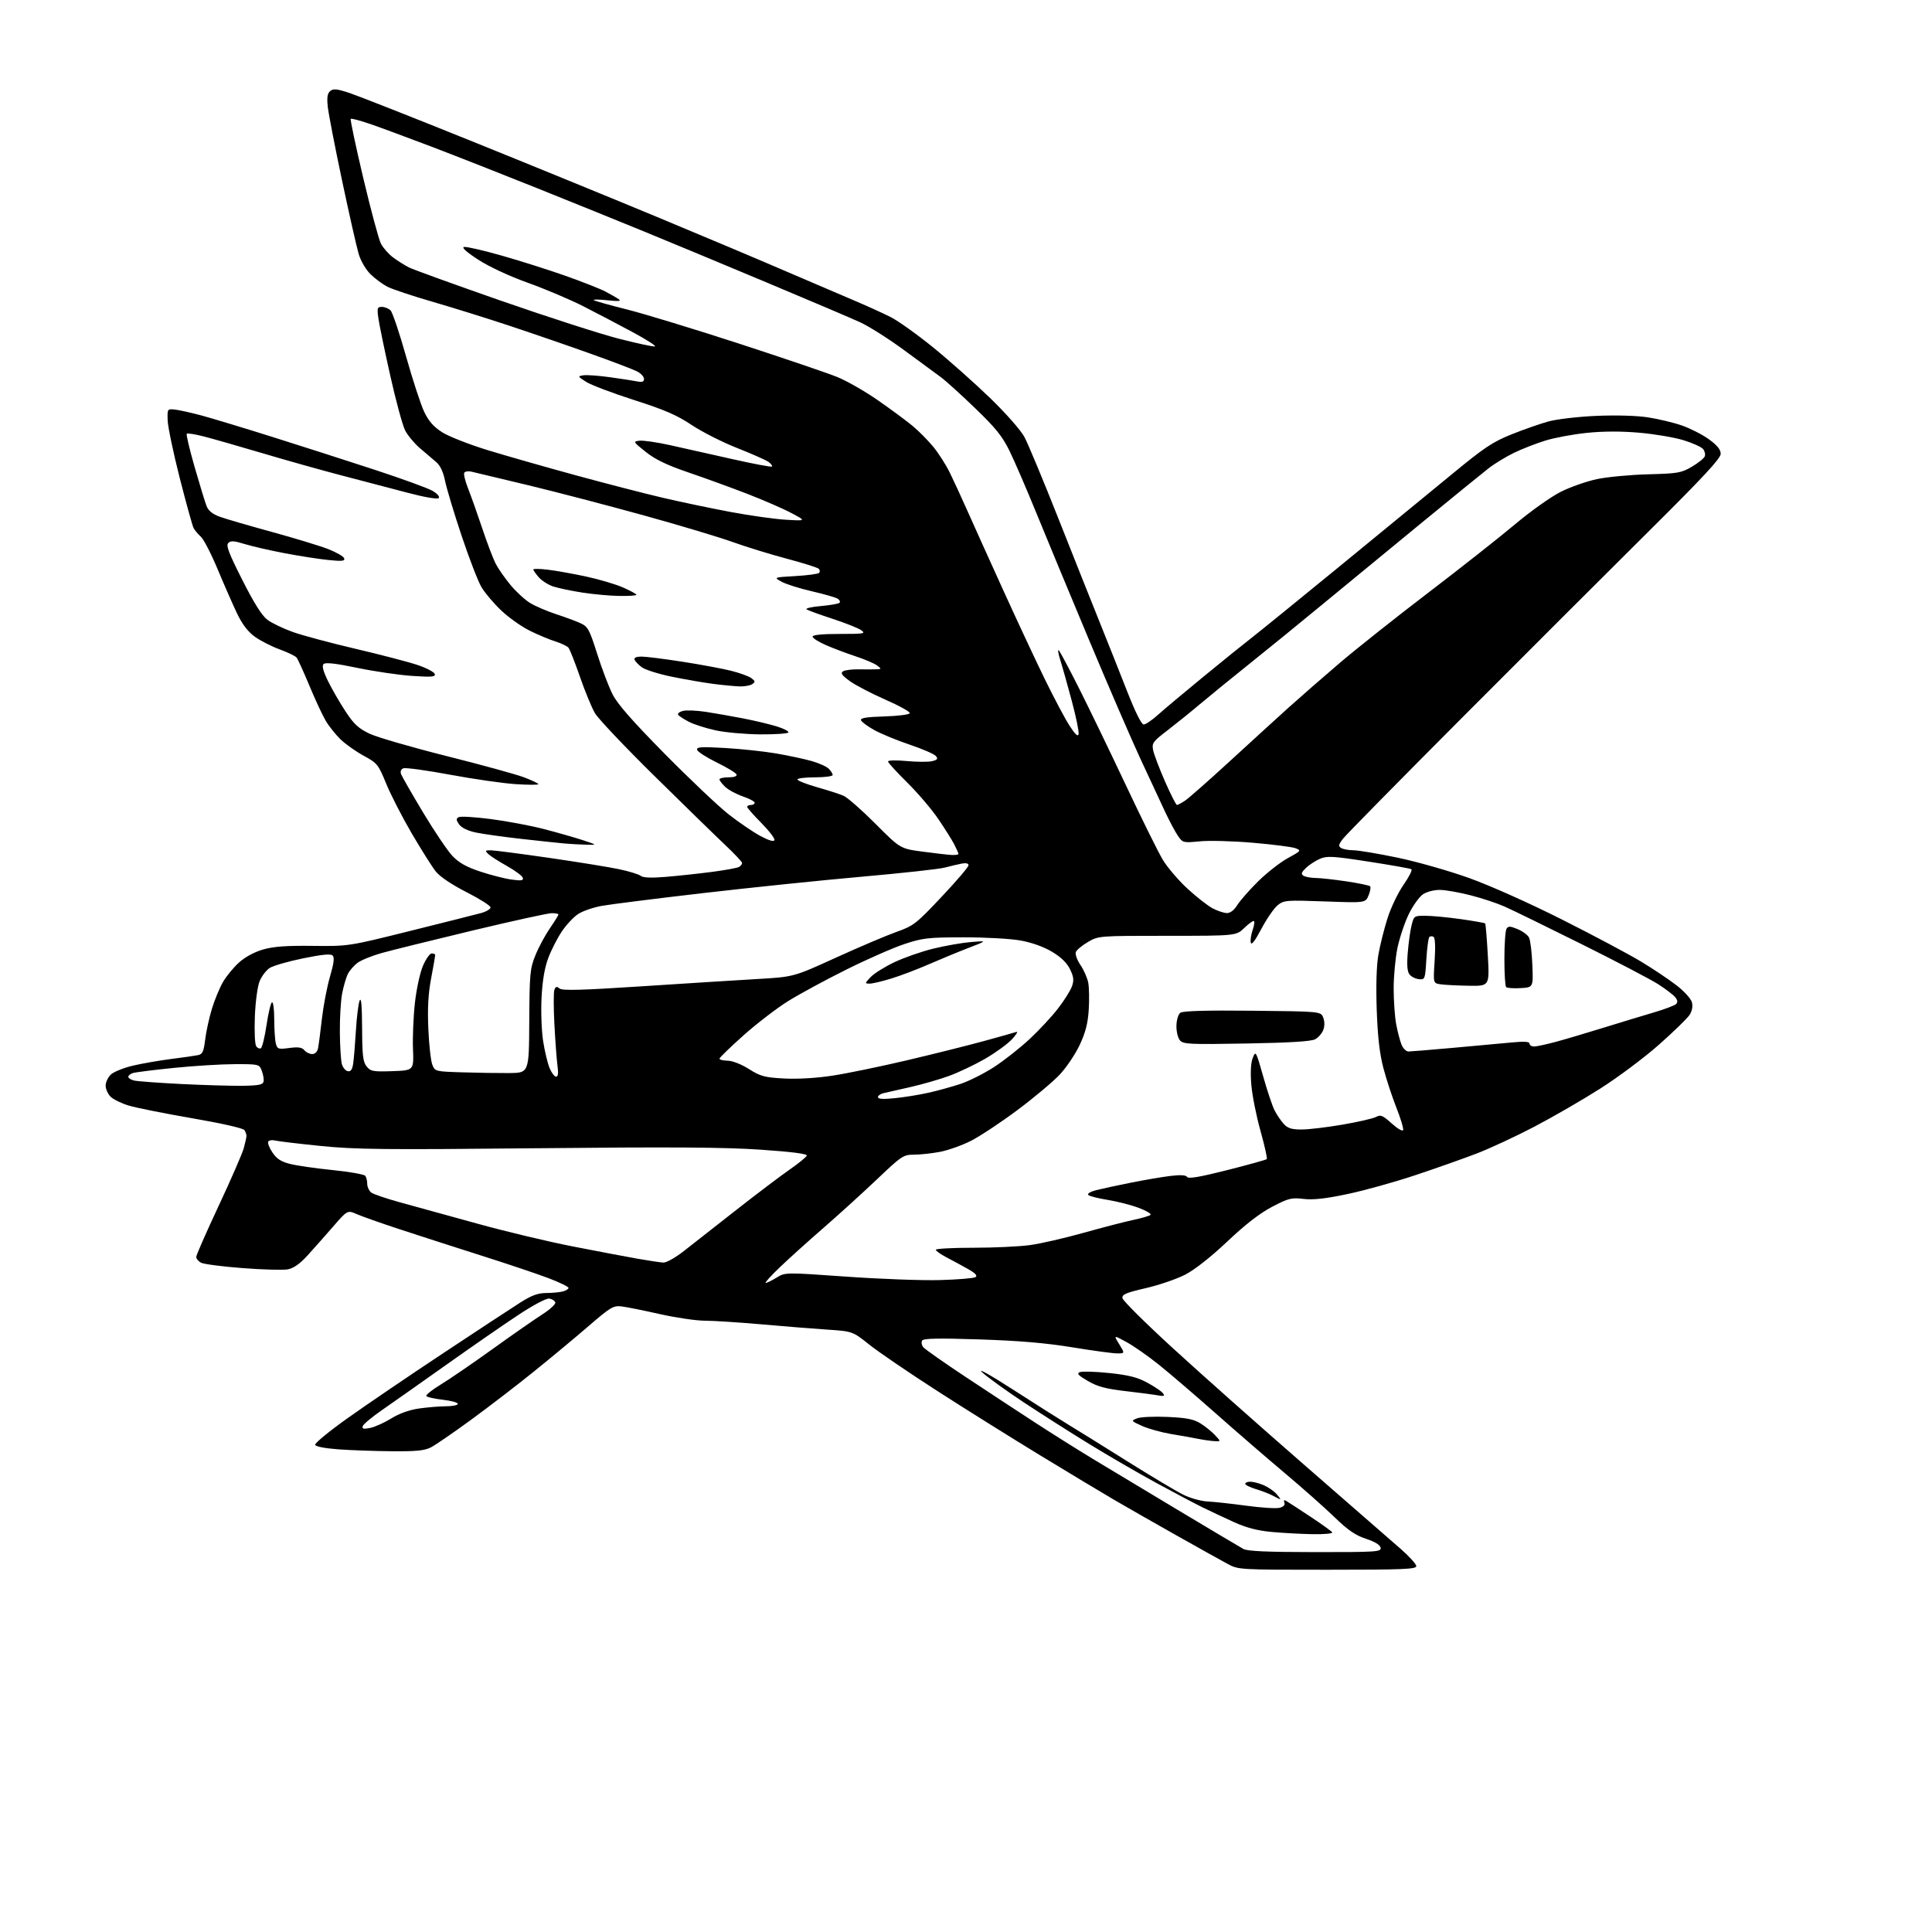 <?xml version="1.0" encoding="UTF-8" standalone="no"?>
<svg 
  version="1.1" 
  xmlns="http://www.w3.org/2000/svg" 
  xmlns:xlink="http://www.w3.org/1999/xlink" 
  xmlns:svg="http://www.w3.org/2000/svg"
  xmlns:rdf="http://www.w3.org/1999/02/22-rdf-syntax-ns#"
  xmlns:cc="http://creativecommons.org/ns#"
  xmlns:dc="http://purl.org/dc/elements/1.1/"
  viewBox="0 0 768 768"
  width="768"
  height="768"
>
<style>svg {background-color: white; }</style>"
<path stroke="none" fill="black" fill-rule="evenodd" d="M527.65,624.00C492.37,624.00 492.29,624.00 487.90,621.63C485.48,620.33 476.30,615.21 467.50,610.25C458.70,605.30 447.68,599.01 443.00,596.27C438.32,593.54 425.05,585.56 413.50,578.53C401.95,571.50 383.44,559.92 372.37,552.79C361.29,545.66 349.23,537.44 345.57,534.52C338.91,529.21 338.91,529.21 328.70,528.53C323.09,528.16 311.30,527.21 302.50,526.43C293.70,525.65 283.68,525.01 280.23,525.00C276.79,525.00 268.69,523.81 262.23,522.36C255.78,520.90 248.93,519.53 247.00,519.31C243.83,518.94 242.62,519.67 234.00,527.11C228.78,531.62 218.99,539.76 212.25,545.19C205.52,550.63 194.27,559.26 187.25,564.39C180.24,569.51 173.06,574.44 171.30,575.35C168.79,576.64 165.43,576.98 155.80,576.89C149.03,576.84 139.49,576.50 134.58,576.14C129.26,575.76 125.50,575.03 125.28,574.35C125.07,573.71 130.88,568.93 138.20,563.73C145.51,558.52 162.63,546.89 176.23,537.88C189.83,528.87 203.62,519.81 206.88,517.75C211.36,514.91 213.87,514.00 217.15,513.99C219.54,513.98 222.51,513.70 223.75,513.37C224.99,513.04 226.00,512.40 226.00,511.96C226.00,511.51 222.51,509.81 218.25,508.17C213.99,506.53 201.72,502.41 191.00,499.01C180.28,495.60 165.65,490.89 158.50,488.53C151.35,486.18 143.84,483.52 141.81,482.63C138.11,481.02 138.11,481.02 132.31,487.71C129.11,491.39 124.54,496.55 122.14,499.18C119.18,502.41 116.68,504.16 114.39,504.59C112.54,504.93 104.45,504.71 96.41,504.09C88.38,503.48 80.95,502.51 79.91,501.95C78.86,501.39 78.00,500.35 78.00,499.65C78.00,498.95 82.01,489.83 86.90,479.38C91.80,468.93 96.29,458.61 96.90,456.44C97.50,454.27 97.98,452.05 97.98,451.50C97.97,450.95 97.61,449.93 97.16,449.23C96.70,448.49 88.00,446.52 76.43,444.53C65.47,442.64 54.11,440.37 51.19,439.49C48.28,438.61 45.01,437.01 43.94,435.94C42.88,434.88 42.00,432.89 42.00,431.54C42.00,430.19 42.94,428.20 44.10,427.12C45.25,426.05 49.19,424.47 52.85,423.61C56.51,422.75 63.33,421.56 68.00,420.97C72.67,420.38 77.48,419.69 78.68,419.44C80.50,419.07 80.97,418.07 81.56,413.25C81.94,410.09 83.15,404.57 84.24,401.00C85.33,397.43 87.32,392.62 88.67,390.31C90.01,388.01 92.87,384.54 95.02,382.60C97.37,380.48 101.14,378.43 104.51,377.46C108.67,376.25 113.73,375.87 124.30,376.00C138.50,376.17 138.50,376.17 163.00,370.07C176.47,366.72 189.19,363.51 191.25,362.95C193.31,362.38 195.00,361.38 195.00,360.71C194.99,360.04 190.70,357.32 185.46,354.65C179.56,351.65 174.90,348.51 173.24,346.44C171.77,344.59 167.47,337.78 163.69,331.32C159.91,324.86 155.33,315.95 153.52,311.53C150.39,303.87 149.97,303.36 144.62,300.45C141.53,298.77 137.39,295.84 135.41,293.95C133.44,292.05 130.77,288.70 129.47,286.50C128.17,284.30 125.24,278.00 122.96,272.50C120.67,267.00 118.39,262.00 117.89,261.38C117.38,260.76 114.34,259.30 111.14,258.13C107.93,256.96 103.49,254.69 101.28,253.09C98.53,251.10 96.29,248.15 94.22,243.83C92.56,240.35 89.11,232.49 86.55,226.36C84.00,220.24 80.99,214.39 79.86,213.37C78.74,212.36 77.43,210.81 76.97,209.94C76.50,209.07 74.03,200.13 71.46,190.08C68.90,180.02 66.74,169.70 66.65,167.14C66.50,162.55 66.53,162.50 69.50,162.81C71.15,162.98 75.88,164.03 80.00,165.13C84.12,166.24 96.72,170.05 108.00,173.60C119.28,177.15 137.59,183.02 148.70,186.66C159.80,190.29 170.33,194.13 172.08,195.19C173.93,196.32 174.90,197.50 174.38,198.02C173.87,198.53 168.66,197.63 162.00,195.87C155.67,194.20 143.97,191.13 136.00,189.05C128.03,186.97 113.85,182.99 104.50,180.21C95.15,177.44 84.64,174.43 81.14,173.53C77.64,172.62 74.54,172.13 74.24,172.42C73.95,172.72 75.36,178.70 77.39,185.73C79.41,192.75 81.54,199.72 82.13,201.21C82.86,203.05 84.53,204.39 87.35,205.41C89.63,206.24 98.92,208.95 108.00,211.43C117.08,213.92 127.17,216.99 130.43,218.26C133.69,219.53 136.56,221.18 136.81,221.93C137.18,223.05 136.00,223.17 130.43,222.60C126.68,222.22 118.85,221.00 113.05,219.89C107.25,218.79 100.13,217.15 97.24,216.26C93.08,214.97 91.72,214.88 90.75,215.85C89.77,216.83 90.94,219.90 96.32,230.53C100.99,239.77 104.11,244.74 106.31,246.38C108.06,247.70 112.65,249.90 116.50,251.26C120.35,252.63 131.60,255.64 141.50,257.95C151.40,260.27 162.40,263.14 165.94,264.33C169.48,265.52 172.58,267.13 172.82,267.90C173.19,269.07 171.68,269.21 163.88,268.69C158.72,268.35 148.92,266.92 142.09,265.50C133.46,263.70 129.36,263.24 128.63,263.97C127.91,264.69 128.44,266.76 130.40,270.76C131.95,273.92 135.07,279.33 137.35,282.79C140.70,287.90 142.50,289.56 146.92,291.66C149.92,293.07 163.65,297.06 177.43,300.52C191.22,303.98 205.09,307.79 208.25,308.98C211.41,310.17 214.00,311.40 214.00,311.72C214.00,312.04 209.95,312.03 205.01,311.71C200.06,311.39 188.35,309.71 178.98,307.97C169.62,306.23 161.24,305.08 160.37,305.41C159.36,305.80 159.03,306.64 159.45,307.76C159.81,308.72 163.75,315.57 168.20,323.00C172.66,330.43 177.89,338.18 179.83,340.23C182.43,342.97 185.36,344.62 190.93,346.47C195.09,347.85 200.70,349.28 203.38,349.65C207.33,350.18 208.18,350.04 207.80,348.90C207.55,348.13 204.67,346.01 201.42,344.19C198.16,342.37 194.84,340.23 194.04,339.44C192.76,338.18 192.88,338.00 195.04,338.00C196.39,338.01 206.78,339.35 218.12,340.99C229.46,342.63 242.02,344.66 246.04,345.51C250.06,346.35 253.95,347.55 254.69,348.16C255.59,348.91 258.79,349.05 264.45,348.59C269.08,348.21 277.31,347.33 282.75,346.63C288.18,345.92 293.16,345.02 293.81,344.61C294.47,344.21 295.00,343.51 295.00,343.06C295.00,342.61 291.96,339.37 288.25,335.87C284.54,332.37 271.90,320.05 260.18,308.50C248.45,296.95 237.79,285.70 236.50,283.50C235.21,281.30 232.53,274.80 230.55,269.07C228.56,263.33 226.51,258.11 225.98,257.48C225.46,256.85 223.11,255.72 220.76,254.98C218.42,254.24 213.84,252.33 210.59,250.72C207.34,249.12 202.23,245.50 199.24,242.67C196.25,239.84 192.71,235.65 191.36,233.35C190.02,231.06 186.49,221.94 183.53,213.08C180.56,204.22 177.61,194.43 176.96,191.32C176.16,187.45 175.00,185.00 173.28,183.58C171.91,182.44 169.00,179.96 166.82,178.07C164.64,176.18 162.03,173.03 161.03,171.06C160.03,169.09 157.39,159.39 155.17,149.49C152.95,139.60 150.83,129.36 150.45,126.75C149.83,122.41 149.95,122.00 151.82,122.00C152.94,122.00 154.49,122.63 155.26,123.40C156.03,124.18 158.80,132.39 161.41,141.65C164.02,150.92 167.26,160.83 168.61,163.67C170.40,167.44 172.34,169.64 175.78,171.84C178.38,173.49 186.54,176.70 193.93,178.96C201.31,181.22 217.06,185.71 228.93,188.95C240.79,192.19 256.35,196.21 263.50,197.88C270.65,199.55 282.80,202.09 290.50,203.53C298.20,204.97 308.10,206.36 312.50,206.61C320.50,207.08 320.50,207.08 314.58,203.94C311.33,202.21 303.46,198.79 297.08,196.32C290.71,193.86 280.20,190.03 273.71,187.82C265.08,184.87 260.53,182.69 256.71,179.65C251.64,175.61 251.57,175.49 254.21,175.19C255.70,175.02 261.10,175.79 266.21,176.92C271.32,178.04 282.45,180.53 290.94,182.46C299.44,184.38 306.60,185.73 306.87,185.46C307.14,185.20 306.53,184.38 305.53,183.64C304.52,182.91 298.90,180.41 293.03,178.10C287.17,175.79 279.02,171.66 274.93,168.93C269.09,165.02 264.19,162.90 252.00,159.00C243.47,156.27 234.93,153.03 233.00,151.80C229.62,149.64 229.58,149.55 231.91,149.19C233.24,148.99 237.97,149.32 242.41,149.94C246.86,150.56 251.74,151.31 253.25,151.61C255.30,152.02 256.00,151.77 256.00,150.61C256.00,149.75 254.76,148.42 253.25,147.64C251.74,146.86 243.30,143.65 234.50,140.51C225.70,137.36 211.16,132.36 202.18,129.38C193.21,126.41 179.48,122.14 171.68,119.88C163.88,117.62 155.93,114.96 154.00,113.98C152.07,112.99 149.04,110.74 147.25,108.97C145.39,107.14 143.39,103.69 142.56,100.88C141.76,98.18 138.79,85.07 135.97,71.74C133.15,58.41 130.60,45.24 130.30,42.47C129.90,38.69 130.14,37.12 131.29,36.18C132.53,35.15 133.98,35.31 139.15,37.04C142.64,38.22 163.95,46.61 186.50,55.71C209.05,64.80 242.57,78.51 261.00,86.17C279.43,93.83 302.15,103.41 311.50,107.45C320.85,111.48 332.99,116.68 338.49,119.00C343.98,121.32 350.95,124.47 353.99,126.01C357.02,127.54 364.68,133.01 371.00,138.15C377.32,143.29 387.48,152.32 393.57,158.21C399.86,164.29 405.75,170.99 407.22,173.71C408.64,176.34 414.60,190.65 420.48,205.50C426.35,220.35 433.79,239.03 437.00,247.00C440.21,254.97 445.18,267.46 448.03,274.75C451.28,283.03 453.75,288.00 454.63,288.00C455.41,288.00 457.95,286.29 460.27,284.19C462.60,282.09 470.78,275.23 478.45,268.94C486.12,262.65 494.73,255.70 497.58,253.50C500.43,251.30 516.21,238.49 532.63,225.04C549.06,211.59 569.17,195.08 577.33,188.37C590.01,177.91 593.41,175.65 600.87,172.66C605.67,170.74 612.27,168.43 615.55,167.53C618.82,166.63 627.35,165.63 634.50,165.32C642.26,164.98 650.53,165.21 655.00,165.89C659.12,166.52 665.24,167.98 668.59,169.14C671.94,170.31 676.78,172.78 679.34,174.64C682.65,177.04 684.00,178.71 684.00,180.41C684.00,182.22 677.08,189.68 655.75,210.85C640.21,226.27 606.94,259.50 581.81,284.69C556.68,309.89 535.13,331.78 533.91,333.35C532.09,335.69 531.95,336.35 533.10,337.08C533.87,337.57 536.08,337.98 538.00,337.99C539.92,338.00 547.80,339.32 555.50,340.92C563.20,342.52 576.02,346.17 584.00,349.03C592.39,352.04 607.99,359.02 621.00,365.57C633.38,371.81 647.45,379.29 652.28,382.21C657.11,385.12 663.51,389.40 666.50,391.73C669.57,394.10 672.23,397.06 672.58,398.48C672.98,400.08 672.62,401.93 671.60,403.48C670.72,404.84 665.28,410.12 659.52,415.22C653.77,420.33 643.27,428.18 636.20,432.68C629.13,437.18 617.30,444.02 609.92,447.88C602.54,451.74 592.23,456.54 587.00,458.54C581.77,460.55 570.82,464.42 562.65,467.14C554.49,469.87 542.34,473.25 535.65,474.65C526.86,476.51 522.03,477.04 518.18,476.59C513.35,476.02 512.19,476.31 505.68,479.72C500.81,482.27 495.08,486.70 487.89,493.50C481.32,499.70 474.94,504.73 471.14,506.69C467.76,508.43 460.70,510.85 455.45,512.06C447.48,513.90 445.95,514.57 446.20,516.05C446.36,517.03 455.27,525.88 466.00,535.71C476.73,545.55 500.12,566.34 518.00,581.91C535.88,597.48 553.31,612.67 556.75,615.67C560.19,618.67 563.00,621.78 563.00,622.56C563.00,623.78 557.70,624.00 527.65,624.00zM522.82,616.99C547.36,617.00 549.12,616.88 548.82,615.25C548.61,614.13 546.52,612.85 543.00,611.69C538.81,610.32 535.84,608.28 530.50,603.11C526.65,599.38 517.72,591.47 510.65,585.52C503.58,579.58 491.20,568.87 483.15,561.74C475.09,554.61 464.99,545.96 460.71,542.52C456.42,539.08 450.60,535.01 447.78,533.48C442.64,530.68 442.64,530.68 444.90,534.34C447.16,538.00 447.16,538.00 444.10,538.00C442.42,538.00 434.39,536.91 426.27,535.58C415.77,533.86 405.11,532.95 389.39,532.44C372.79,531.90 367.11,532.02 366.56,532.90C366.16,533.56 366.38,534.75 367.06,535.57C367.73,536.38 375.31,541.70 383.89,547.38C392.48,553.07 404.90,561.23 411.50,565.52C418.10,569.81 428.45,576.32 434.50,579.98C440.55,583.65 455.97,592.92 468.77,600.58C481.56,608.23 493.04,615.06 494.27,615.74C495.88,616.63 503.83,616.97 522.82,616.99zM521.81,609.86C517.24,609.78 509.90,609.38 505.50,608.97C499.82,608.45 495.47,607.31 490.50,605.06C486.65,603.31 481.03,600.67 478.01,599.19C474.99,597.71 466.67,593.31 459.51,589.41C452.35,585.51 440.43,578.59 433.00,574.03C425.57,569.47 413.88,562.03 407.00,557.48C400.12,552.93 392.70,547.58 390.50,545.59C388.19,543.50 393.56,546.51 403.23,552.73C412.43,558.66 422.22,564.85 424.98,566.50C427.74,568.15 437.99,574.52 447.75,580.65C457.51,586.78 467.75,592.90 470.50,594.23C473.25,595.57 477.52,596.75 480.00,596.86C482.48,596.97 489.36,597.72 495.31,598.53C501.26,599.34 507.25,599.73 508.62,599.38C510.25,598.97 510.93,598.25 510.57,597.32C510.21,596.39 510.45,596.15 511.26,596.62C511.94,597.02 516.22,599.81 520.78,602.81C525.33,605.82 529.29,608.67 529.59,609.14C529.88,609.61 526.38,609.94 521.81,609.86zM508.90,595.96C508.68,595.94 507.38,595.31 506.00,594.57C504.62,593.82 501.59,592.65 499.25,591.95C496.91,591.25 495.00,590.30 495.00,589.84C495.00,589.38 495.91,589.00 497.03,589.00C498.15,589.00 500.51,589.61 502.28,590.36C504.05,591.11 506.36,592.69 507.40,593.86C508.45,595.04 509.13,595.98 508.90,595.96zM482.92,572.89C481.59,572.83 478.70,572.43 476.50,572.00C474.30,571.56 469.35,570.68 465.50,570.04C461.65,569.39 456.48,567.95 454.00,566.84C449.58,564.84 449.54,564.79 452.00,563.81C453.38,563.26 458.83,563.01 464.13,563.25C471.63,563.59 474.50,564.15 477.14,565.78C479.01,566.93 481.62,569.03 482.94,570.44C485.35,573.00 485.35,573.00 482.92,572.89zM147.12,567.63C148.98,567.27 152.75,565.57 155.49,563.87C158.65,561.92 162.69,560.46 166.49,559.91C169.80,559.43 174.64,559.03 177.25,559.02C179.86,559.01 182.00,558.57 182.00,558.05C182.00,557.53 179.29,556.79 175.98,556.42C172.67,556.04 169.74,555.38 169.47,554.95C169.20,554.51 171.77,552.46 175.19,550.38C178.61,548.31 187.85,541.98 195.73,536.32C203.61,530.65 212.55,524.43 215.60,522.48C218.65,520.53 220.96,518.39 220.74,517.72C220.52,517.05 219.44,516.37 218.34,516.20C217.17,516.03 212.00,518.77 205.92,522.79C200.19,526.58 187.31,535.49 177.31,542.59C167.30,549.69 155.86,557.75 151.89,560.50C147.91,563.25 144.45,566.13 144.20,566.90C143.83,568.00 144.46,568.16 147.12,567.63zM461.87,554.88C461.12,554.82 459.82,554.63 459.00,554.47C458.18,554.31 452.96,553.64 447.41,552.99C439.51,552.07 436.26,551.20 432.44,548.96C428.54,546.69 427.90,545.97 429.31,545.44C430.27,545.07 435.54,545.23 441.01,545.81C448.62,546.61 452.15,547.50 456.00,549.60C458.77,551.10 461.53,552.94 462.14,553.67C462.97,554.67 462.90,554.97 461.87,554.88zM304.38,509.98C304.87,509.99 306.81,509.04 308.70,507.88C312.13,505.76 312.13,505.76 336.40,507.48C349.74,508.43 366.47,509.05 373.58,508.85C380.69,508.66 387.07,508.13 387.77,507.68C388.66,507.10 387.76,506.13 384.77,504.44C382.42,503.12 378.59,501.03 376.25,499.82C373.91,498.60 372.00,497.24 372.00,496.80C372.00,496.36 378.72,496.00 386.93,496.00C395.14,496.00 405.31,495.52 409.53,494.93C413.75,494.35 423.34,492.14 430.85,490.03C438.36,487.93 447.20,485.64 450.50,484.94C453.80,484.25 456.88,483.35 457.34,482.95C457.81,482.54 455.68,481.28 452.62,480.13C449.55,478.98 444.00,477.56 440.27,476.97C436.55,476.37 433.11,475.50 432.62,475.02C432.12,474.52 433.41,473.71 435.62,473.14C437.76,472.59 444.00,471.24 449.50,470.14C455.00,469.04 462.14,467.83 465.36,467.44C469.33,466.97 471.45,467.11 471.92,467.87C472.41,468.67 477.08,467.86 487.83,465.14C496.20,463.02 503.28,461.05 503.56,460.77C503.84,460.49 502.71,455.42 501.05,449.50C499.39,443.59 497.75,435.31 497.41,431.12C497.02,426.16 497.22,422.45 498.00,420.50C499.16,417.58 499.28,417.79 502.12,427.83C503.72,433.51 505.75,439.59 506.63,441.33C507.51,443.07 509.16,445.51 510.29,446.75C511.91,448.52 513.43,449.00 517.42,448.99C520.22,448.99 527.54,448.12 533.69,447.06C539.85,446.00 545.84,444.62 547.00,444.00C548.83,443.02 549.67,443.38 553.25,446.61C555.59,448.72 557.55,449.85 557.77,449.20C557.98,448.56 556.77,444.55 555.07,440.27C553.38,436.00 551.05,428.90 549.90,424.50C548.41,418.83 547.65,412.09 547.27,401.40C546.94,391.89 547.18,383.81 547.92,379.56C548.56,375.85 550.19,369.34 551.53,365.10C552.87,360.85 555.75,354.83 557.93,351.72C560.11,348.60 561.51,345.82 561.04,345.53C560.57,345.23 552.92,343.88 544.04,342.51C529.82,340.31 527.52,340.18 524.70,341.39C522.94,342.15 520.44,343.78 519.15,345.01C517.30,346.79 517.09,347.44 518.15,348.12C518.89,348.58 521.08,348.99 523.00,349.01C524.92,349.03 530.44,349.64 535.25,350.36C540.07,351.08 544.29,351.96 544.64,352.31C544.99,352.65 544.71,354.28 544.03,355.93C542.79,358.92 542.79,358.92 526.65,358.33C511.32,357.78 510.37,357.85 507.90,359.83C506.46,360.98 503.56,365.20 501.43,369.21C498.89,374.01 497.45,375.89 497.20,374.70C497.00,373.72 497.32,371.51 497.92,369.79C498.52,368.08 498.78,366.44 498.49,366.16C498.20,365.87 496.49,367.07 494.69,368.82C491.40,372.00 491.40,372.00 464.04,372.00C436.73,372.00 436.67,372.01 432.46,374.47C430.13,375.83 427.97,377.63 427.65,378.47C427.33,379.31 428.16,381.62 429.50,383.60C430.85,385.58 432.24,388.77 432.60,390.68C432.96,392.59 433.04,397.44 432.79,401.44C432.44,406.79 431.50,410.48 429.22,415.33C427.52,418.97 423.96,424.27 421.32,427.11C418.67,429.94 411.10,436.30 404.50,441.23C397.90,446.15 389.55,451.68 385.95,453.51C382.35,455.33 376.75,457.31 373.51,457.91C370.28,458.51 365.67,459.00 363.27,459.00C359.13,459.00 358.41,459.48 348.66,468.75C343.01,474.11 333.48,482.77 327.47,488.00C321.45,493.23 313.60,500.30 310.02,503.73C306.43,507.16 303.90,509.97 304.38,509.98zM263.69,501.89C264.92,501.95 268.55,499.90 271.92,497.25C275.24,494.64 284.61,487.29 292.73,480.93C300.85,474.57 310.39,467.35 313.93,464.90C317.46,462.45 320.51,459.96 320.71,459.37C320.95,458.66 314.74,457.86 302.29,457.01C288.09,456.04 266.41,455.90 213.50,456.44C152.72,457.06 141.40,456.94 127.52,455.54C118.72,454.65 110.56,453.68 109.37,453.38C108.19,453.08 106.95,453.27 106.63,453.80C106.30,454.32 107.05,456.27 108.30,458.13C110.03,460.70 111.73,461.79 115.43,462.71C118.10,463.37 125.74,464.47 132.39,465.14C139.05,465.81 144.83,466.84 145.23,467.43C145.64,468.02 145.98,469.46 145.98,470.63C145.99,471.80 146.67,473.31 147.49,473.99C148.30,474.67 153.59,476.47 159.24,478.01C164.88,479.54 178.50,483.29 189.50,486.35C200.50,489.41 217.60,493.50 227.50,495.44C237.40,497.38 249.10,499.60 253.50,500.37C257.90,501.15 262.49,501.83 263.69,501.89zM355.75,436.54C359.46,436.17 365.43,435.20 369.00,434.40C372.57,433.61 378.31,432.03 381.74,430.90C385.18,429.77 391.28,426.69 395.30,424.07C399.32,421.44 405.67,416.43 409.41,412.93C413.15,409.43 418.21,403.98 420.65,400.80C423.10,397.63 425.56,393.68 426.14,392.03C426.97,389.64 426.81,388.28 425.34,385.27C424.10,382.73 421.76,380.46 418.17,378.33C414.87,376.36 410.12,374.66 405.67,373.86C401.73,373.15 391.52,372.58 383.00,372.60C368.94,372.62 366.75,372.87 359.48,375.29C355.06,376.75 344.71,381.30 336.48,385.40C328.24,389.50 317.84,395.13 313.37,397.91C308.90,400.68 300.91,406.81 295.62,411.52C290.33,416.23 286.00,420.43 286.00,420.84C286.00,421.26 287.46,421.62 289.25,421.64C291.15,421.66 294.66,423.04 297.71,424.96C302.32,427.87 303.92,428.30 311.71,428.72C317.12,429.00 324.51,428.57 330.92,427.59C336.65,426.72 349.92,423.98 360.42,421.51C370.91,419.04 384.68,415.60 391.00,413.87C397.32,412.14 403.18,410.49 404.00,410.21C404.82,409.93 404.01,411.28 402.20,413.20C400.38,415.13 395.52,418.63 391.39,421.00C387.27,423.36 380.88,426.38 377.20,427.72C373.51,429.06 366.68,431.03 362.00,432.10C357.32,433.17 352.49,434.27 351.25,434.54C350.01,434.82 349.00,435.53 349.00,436.14C349.00,436.89 351.10,437.02 355.75,436.54zM96.49,431.62C102.91,431.52 104.54,431.19 104.78,429.92C104.95,429.05 104.62,427.14 104.07,425.67C103.06,423.03 102.96,423.00 93.27,423.02C87.90,423.03 77.01,423.70 69.08,424.51C61.15,425.31 53.84,426.23 52.83,426.55C51.82,426.87 51.00,427.55 51.00,428.05C51.00,428.55 52.01,429.21 53.25,429.52C54.49,429.83 62.92,430.45 72.00,430.91C81.08,431.36 92.10,431.68 96.49,431.62zM221.05,428.00C221.84,428.00 222.02,426.64 221.62,423.75C221.30,421.41 220.74,414.02 220.39,407.32C220.03,400.62 220.03,394.38 220.38,393.45C220.89,392.13 221.33,392.02 222.44,392.95C223.52,393.85 231.14,393.64 255.17,392.07C272.40,390.94 293.02,389.64 301.00,389.18C315.50,388.34 315.50,388.34 332.27,380.69C341.49,376.49 352.31,371.89 356.30,370.47C363.17,368.03 364.14,367.28 374.28,356.52C380.18,350.27 385.00,344.62 385.00,343.96C385.00,343.20 384.01,342.96 382.25,343.30C380.74,343.60 377.70,344.31 375.50,344.89C373.30,345.48 358.45,347.10 342.50,348.51C326.55,349.92 298.20,352.85 279.50,355.02C260.80,357.19 242.68,359.47 239.24,360.09C235.79,360.71 231.52,362.19 229.74,363.39C227.96,364.58 225.07,367.68 223.32,370.29C221.57,372.89 219.16,377.61 217.97,380.76C216.50,384.64 215.63,389.74 215.28,396.50C214.99,402.00 215.27,409.80 215.90,413.84C216.53,417.87 217.69,422.71 218.47,424.59C219.26,426.46 220.42,428.00 221.05,428.00zM202.39,426.56C210.28,426.50 210.28,426.50 210.39,406.00C210.50,387.04 210.68,385.07 212.82,379.77C214.09,376.61 216.68,371.79 218.57,369.04C220.45,366.30 222.00,363.81 222.00,363.52C222.00,363.24 220.79,363.00 219.31,363.00C217.84,363.00 203.55,366.14 187.56,369.97C171.58,373.81 155.40,377.81 151.62,378.87C147.84,379.94 143.56,381.68 142.12,382.74C140.68,383.81 138.93,385.83 138.24,387.24C137.55,388.65 136.54,392.16 135.99,395.04C135.45,397.92 135.04,404.82 135.10,410.39C135.15,415.95 135.51,421.62 135.89,422.99C136.28,424.37 137.33,425.63 138.24,425.81C139.43,426.04 140.03,425.21 140.39,422.81C140.67,420.99 141.15,415.13 141.47,409.79C141.78,404.45 142.45,399.05 142.95,397.79C143.59,396.21 143.89,399.60 143.94,408.64C143.99,419.60 144.29,422.14 145.75,423.94C147.33,425.89 148.31,426.06 156.00,425.80C164.50,425.50 164.50,425.50 164.17,416.97C163.99,412.28 164.33,404.02 164.94,398.62C165.54,393.18 166.97,386.61 168.14,383.90C169.30,381.20 170.87,379.00 171.62,379.00C172.38,379.00 173.00,379.30 173.00,379.67C173.00,380.04 172.27,384.20 171.38,388.92C170.22,395.07 169.91,400.76 170.27,409.00C170.54,415.32 171.26,421.72 171.85,423.22C172.91,425.90 173.04,425.94 183.71,426.27C189.65,426.46 198.05,426.59 202.39,426.56zM124.10,419.00C125.23,419.00 126.14,418.11 126.42,416.75C126.67,415.51 127.37,410.23 127.96,405.00C128.56,399.77 130.01,392.22 131.18,388.21C132.70,383.01 133.01,380.61 132.24,379.84C131.48,379.08 128.08,379.40 120.42,380.97C114.50,382.18 108.56,383.90 107.20,384.79C105.84,385.68 104.06,388.00 103.24,389.95C102.38,392.00 101.57,397.93 101.31,404.00C101.08,409.78 101.31,415.12 101.83,415.88C102.35,416.64 103.20,416.99 103.72,416.67C104.24,416.35 105.24,412.24 105.94,407.54C106.64,402.84 107.61,398.74 108.10,398.44C108.60,398.13 109.01,401.14 109.01,405.19C109.02,409.21 109.31,413.56 109.66,414.86C110.24,417.04 110.65,417.17 115.01,416.59C118.58,416.12 120.03,416.34 120.99,417.48C121.68,418.32 123.08,419.00 124.10,419.00zM559.87,417.99C560.77,417.98 568.70,417.33 577.50,416.54C586.30,415.75 596.76,414.79 600.75,414.41C605.93,413.91 608.00,414.04 608.00,414.86C608.00,415.49 608.82,416.00 609.82,416.00C610.82,416.00 614.75,415.15 618.57,414.12C622.38,413.09 630.90,410.56 637.50,408.51C644.10,406.47 653.04,403.75 657.37,402.48C661.70,401.21 665.70,399.70 666.28,399.12C667.00,398.40 666.88,397.56 665.91,396.38C665.13,395.44 662.09,393.12 659.14,391.23C656.19,389.34 642.46,382.16 628.64,375.28C614.81,368.39 601.06,361.68 598.07,360.36C595.08,359.03 589.01,357.02 584.57,355.89C580.13,354.75 574.68,353.79 572.45,353.75C570.17,353.72 567.23,354.46 565.71,355.45C564.23,356.42 561.67,359.98 560.02,363.36C558.38,366.74 556.35,372.79 555.51,376.82C554.68,380.84 554.00,388.09 554.00,392.93C554.00,397.77 554.45,404.15 555.00,407.11C555.55,410.08 556.51,413.74 557.12,415.25C557.74,416.76 558.98,417.99 559.87,417.99zM495.48,414.81C472.52,415.21 470.33,415.10 469.00,413.50C468.20,412.53 467.59,409.92 467.65,407.70C467.71,405.40 468.39,403.19 469.22,402.58C470.21,401.85 479.61,401.59 497.88,401.78C525.07,402.06 525.07,402.06 526.01,404.53C526.59,406.05 526.60,407.93 526.02,409.44C525.51,410.78 524.06,412.44 522.80,413.12C521.21,413.98 512.76,414.50 495.48,414.81zM604.46,392.79C601.69,392.96 599.10,392.77 598.71,392.38C598.32,391.99 598.01,386.90 598.02,381.08C598.02,375.26 598.41,369.90 598.87,369.18C599.56,368.09 600.34,368.12 603.27,369.34C605.23,370.16 607.27,371.66 607.80,372.67C608.34,373.67 608.93,378.55 609.13,383.50C609.50,392.50 609.50,392.50 604.46,392.79zM583.81,391.85C579.24,391.77 574.20,391.51 572.61,391.27C569.71,390.84 569.71,390.84 570.29,381.94C570.65,376.44 570.49,372.80 569.87,372.42C569.32,372.08 568.56,372.11 568.18,372.48C567.81,372.85 567.27,376.84 567.00,381.33C566.51,389.34 566.45,389.49 564.00,389.23C562.62,389.08 560.94,388.22 560.26,387.30C559.40,386.15 559.20,383.47 559.61,378.57C559.93,374.68 560.62,369.81 561.14,367.75C562.06,364.07 562.17,364.00 566.79,364.04C569.38,364.05 575.67,364.66 580.76,365.38C585.85,366.10 590.18,366.87 590.38,367.09C590.58,367.32 591.05,373.01 591.43,379.75C592.12,392.00 592.12,392.00 583.81,391.85zM345.72,391.00C343.72,391.00 343.73,390.91 346.08,388.42C347.41,387.00 351.65,384.34 355.50,382.51C359.35,380.68 366.32,378.24 371.00,377.10C375.68,375.95 382.43,374.77 386.00,374.47C392.50,373.93 392.50,373.93 385.00,376.81C380.88,378.40 373.80,381.32 369.27,383.30C364.74,385.28 358.06,387.83 354.41,388.95C350.77,390.08 346.86,391.00 345.72,391.00zM487.67,362.96C489.06,362.98 490.56,361.84 491.86,359.75C492.98,357.96 496.73,353.71 500.19,350.29C503.66,346.88 508.96,342.74 511.97,341.10C517.24,338.22 517.35,338.08 514.97,337.18C513.61,336.66 506.02,335.69 498.09,335.01C490.17,334.33 480.65,334.07 476.95,334.44C470.37,335.08 470.16,335.03 468.27,332.30C467.20,330.76 464.86,326.35 463.05,322.50C461.25,318.65 456.85,309.20 453.27,301.50C449.70,293.80 440.46,272.43 432.75,254.00C425.04,235.57 415.60,212.85 411.79,203.50C407.97,194.15 403.26,183.25 401.32,179.27C398.46,173.44 395.82,170.15 387.58,162.22C381.97,156.81 375.83,151.26 373.94,149.88C372.05,148.49 365.52,143.70 359.44,139.22C353.35,134.74 345.48,129.74 341.94,128.12C338.40,126.50 321.55,119.32 304.50,112.18C287.45,105.03 265.62,95.95 256.00,92.01C246.38,88.06 227.25,80.32 213.50,74.80C199.75,69.28 180.85,61.85 171.50,58.29C162.15,54.74 151.21,50.69 147.19,49.30C143.17,47.92 139.68,46.99 139.42,47.25C139.16,47.50 141.40,58.08 144.40,70.76C147.40,83.43 150.56,95.17 151.42,96.85C152.29,98.53 154.46,100.99 156.25,102.33C158.04,103.67 160.87,105.46 162.55,106.30C164.22,107.15 180.65,113.09 199.05,119.51C217.45,125.92 238.53,132.72 245.91,134.62C253.29,136.51 259.79,137.90 260.36,137.71C260.93,137.52 256.92,134.95 251.45,132.01C245.98,129.06 237.22,124.47 232.00,121.81C226.78,119.14 216.84,114.93 209.93,112.45C202.39,109.74 194.44,106.04 190.08,103.21C185.44,100.21 183.41,98.38 184.46,98.17C185.37,97.98 192.05,99.51 199.31,101.57C206.56,103.62 218.00,107.25 224.73,109.62C231.46,112.00 238.66,114.84 240.73,115.93C242.80,117.03 245.18,118.39 246.00,118.97C247.08,119.72 245.80,119.83 241.50,119.37C238.20,119.01 235.73,118.98 236.01,119.29C236.29,119.59 242.14,121.25 249.01,122.96C255.88,124.68 276.01,130.81 293.75,136.58C311.49,142.36 329.10,148.35 332.88,149.89C336.67,151.43 343.99,155.63 349.16,159.24C354.33,162.84 360.50,167.41 362.86,169.38C365.23,171.36 368.87,175.04 370.96,177.57C373.05,180.10 376.01,184.72 377.54,187.84C379.07,190.95 382.21,197.78 384.53,203.00C386.85,208.22 393.25,222.40 398.75,234.50C404.25,246.60 411.71,262.57 415.34,270.00C418.97,277.43 423.39,285.75 425.17,288.50C427.43,292.00 428.51,292.99 428.76,291.81C428.96,290.88 427.76,285.03 426.10,278.81C424.44,272.59 422.38,265.26 421.52,262.53C420.67,259.80 420.38,258.00 420.89,258.53C421.40,259.06 425.00,265.80 428.88,273.50C432.76,281.20 441.12,298.49 447.46,311.93C453.79,325.36 460.44,338.80 462.24,341.79C464.03,344.78 468.43,349.92 472.00,353.22C475.57,356.51 480.07,360.04 482.00,361.06C483.93,362.08 486.48,362.93 487.67,362.96zM378.25,339.86C379.76,339.94 381.00,339.75 381.00,339.45C381.00,339.15 380.26,337.46 379.35,335.70C378.45,333.94 375.56,329.35 372.94,325.50C370.32,321.65 364.77,315.14 360.59,311.03C356.42,306.91 353.00,303.16 353.00,302.69C353.00,302.22 356.36,302.14 360.47,302.53C364.58,302.91 369.12,302.93 370.56,302.57C372.67,302.05 372.95,301.64 372.01,300.52C371.37,299.75 366.72,297.73 361.68,296.03C356.63,294.34 350.28,291.72 347.57,290.23C344.86,288.73 342.46,286.95 342.25,286.29C341.96,285.41 344.52,285.00 351.60,284.79C356.96,284.63 361.48,284.05 361.64,283.50C361.81,282.95 357.44,280.52 351.93,278.11C346.42,275.69 340.07,272.38 337.82,270.75C334.65,268.46 334.04,267.58 335.11,266.87C335.88,266.37 338.75,266.01 341.50,266.07C344.25,266.12 347.40,266.12 348.50,266.05C350.45,265.94 350.46,265.90 348.60,264.50C347.56,263.71 343.74,262.09 340.10,260.89C336.47,259.69 331.14,257.68 328.25,256.41C325.36,255.15 323.00,253.64 323.00,253.06C323.00,252.38 326.87,252.00 333.72,252.00C343.56,252.00 344.27,251.88 342.30,250.49C341.11,249.67 336.02,247.64 330.97,245.99C325.93,244.34 321.28,242.66 320.65,242.25C320.02,241.84 322.54,241.24 326.25,240.92C329.96,240.60 333.32,240.01 333.72,239.62C334.12,239.22 333.78,238.48 332.97,237.98C332.16,237.48 327.55,236.16 322.72,235.04C317.89,233.93 312.49,232.23 310.72,231.26C307.50,229.50 307.50,229.50 316.17,229.00C320.94,228.72 325.19,228.16 325.60,227.73C326.02,227.31 325.95,226.57 325.43,226.08C324.92,225.59 319.22,223.80 312.76,222.09C306.31,220.38 296.63,217.40 291.26,215.47C285.89,213.53 270.02,208.78 256.00,204.90C241.97,201.02 221.28,195.61 210.00,192.89C198.72,190.17 188.52,187.73 187.31,187.47C186.11,187.21 184.86,187.41 184.55,187.92C184.23,188.44 184.92,191.25 186.07,194.18C187.23,197.10 189.75,204.21 191.68,209.97C193.60,215.73 196.00,222.04 197.00,224.00C198.00,225.96 200.65,229.78 202.90,232.50C205.14,235.21 208.67,238.46 210.74,239.71C212.81,240.97 217.43,242.95 221.00,244.12C224.57,245.28 228.96,246.91 230.75,247.73C233.71,249.10 234.30,250.18 237.39,259.93C239.25,265.81 242.01,273.06 243.52,276.04C245.46,279.87 251.51,286.76 264.28,299.70C274.20,309.75 285.62,320.56 289.66,323.73C293.71,326.90 299.37,330.76 302.24,332.30C305.65,334.13 307.60,334.70 307.85,333.95C308.06,333.31 305.71,330.24 302.62,327.12C299.53,324.00 297.00,321.12 297.00,320.72C297.00,320.32 297.68,320.00 298.50,320.00C299.32,320.00 300.00,319.59 300.00,319.09C300.00,318.60 297.89,317.47 295.31,316.59C292.73,315.71 289.58,314.02 288.31,312.82C287.04,311.63 286.00,310.28 286.00,309.83C286.00,309.37 287.61,309.00 289.58,309.00C291.78,309.00 293.02,308.57 292.79,307.88C292.59,307.26 289.08,305.13 284.99,303.13C280.90,301.13 277.37,298.87 277.14,298.09C276.79,296.91 278.58,296.79 288.21,297.34C294.52,297.70 303.69,298.68 308.59,299.52C313.49,300.36 319.83,301.72 322.69,302.54C325.54,303.35 328.58,304.72 329.44,305.58C330.30,306.44 331.00,307.56 331.00,308.07C331.00,308.58 327.85,309.00 324.00,309.00C320.15,309.00 317.00,309.38 317.00,309.85C317.00,310.32 320.49,311.70 324.75,312.91C329.01,314.12 333.76,315.65 335.31,316.32C336.85,316.99 342.56,321.99 347.99,327.44C357.87,337.35 357.87,337.35 366.68,338.53C371.53,339.18 376.74,339.78 378.25,339.86zM233.00,335.78C230.53,335.72 226.70,335.50 224.50,335.31C222.30,335.11 214.56,334.29 207.30,333.48C200.04,332.67 191.83,331.51 189.05,330.92C185.91,330.24 183.43,329.03 182.50,327.70C181.29,325.97 181.26,325.44 182.33,324.84C183.05,324.43 188.79,324.77 195.07,325.59C201.36,326.40 210.78,328.17 216.00,329.51C221.22,330.86 228.20,332.84 231.50,333.92C237.50,335.89 237.50,335.89 233.00,335.78zM467.86,319.99C468.21,319.99 469.68,319.20 471.12,318.24C472.55,317.28 480.59,310.20 488.97,302.50C497.36,294.80 507.88,285.20 512.36,281.16C516.84,277.13 525.90,269.22 532.50,263.59C539.10,257.96 554.85,245.46 567.50,235.81C580.15,226.16 595.67,213.92 602.00,208.62C608.47,203.18 616.56,197.43 620.50,195.47C624.35,193.54 630.88,191.27 635.00,190.42C639.12,189.57 648.23,188.72 655.23,188.54C666.92,188.24 668.33,188.00 672.54,185.53C675.06,184.05 677.37,182.20 677.67,181.41C677.98,180.62 677.67,179.31 676.99,178.49C676.31,177.67 672.83,176.10 669.25,175.00C665.67,173.89 657.79,172.55 651.72,172.02C644.46,171.38 637.34,171.40 630.83,172.07C625.40,172.62 617.96,174.00 614.29,175.14C610.63,176.27 605.02,178.46 601.82,180.01C598.63,181.56 594.10,184.32 591.76,186.14C589.42,187.96 577.38,197.76 565.00,207.92C552.62,218.07 535.08,232.51 526.00,240.00C516.92,247.50 503.65,258.31 496.50,264.02C489.35,269.74 480.55,276.91 476.94,279.96C473.34,283.01 467.55,287.67 464.09,290.33C458.25,294.81 457.83,295.39 458.39,298.22C458.73,299.90 460.85,305.49 463.11,310.64C465.37,315.79 467.51,320.00 467.86,319.99zM302.19,291.92C296.31,291.87 288.39,291.17 284.58,290.35C280.78,289.54 275.97,288.01 273.90,286.95C271.83,285.89 269.88,284.62 269.57,284.12C269.27,283.62 270.14,282.93 271.51,282.59C272.88,282.24 277.04,282.43 280.75,283.00C284.46,283.58 291.10,284.74 295.50,285.60C299.90,286.45 305.84,287.86 308.70,288.74C311.57,289.62 313.68,290.71 313.40,291.17C313.11,291.63 308.07,291.96 302.19,291.92zM294.00,272.86C292.07,272.80 287.39,272.35 283.58,271.86C279.77,271.37 272.37,270.09 267.12,269.02C261.87,267.95 256.46,266.24 255.10,265.23C253.74,264.21 252.45,262.84 252.23,262.19C251.98,261.44 252.99,261.00 254.98,261.00C256.72,261.00 264.05,261.92 271.29,263.05C278.53,264.17 287.26,265.80 290.69,266.66C294.12,267.52 297.73,268.84 298.71,269.59C300.27,270.79 300.31,271.09 299.00,271.97C298.18,272.52 295.93,272.92 294.00,272.86zM246.25,236.90C242.54,236.85 235.89,236.24 231.48,235.56C227.08,234.87 221.86,233.78 219.89,233.13C217.93,232.48 215.35,230.83 214.16,229.47C212.97,228.10 212.00,226.71 212.00,226.38C212.00,226.04 214.59,226.08 217.75,226.46C220.91,226.84 227.75,228.06 232.94,229.17C238.13,230.28 244.76,232.25 247.69,233.54C250.61,234.83 253.00,236.14 253.00,236.44C253.00,236.75 249.96,236.96 246.25,236.90z" />

</svg>